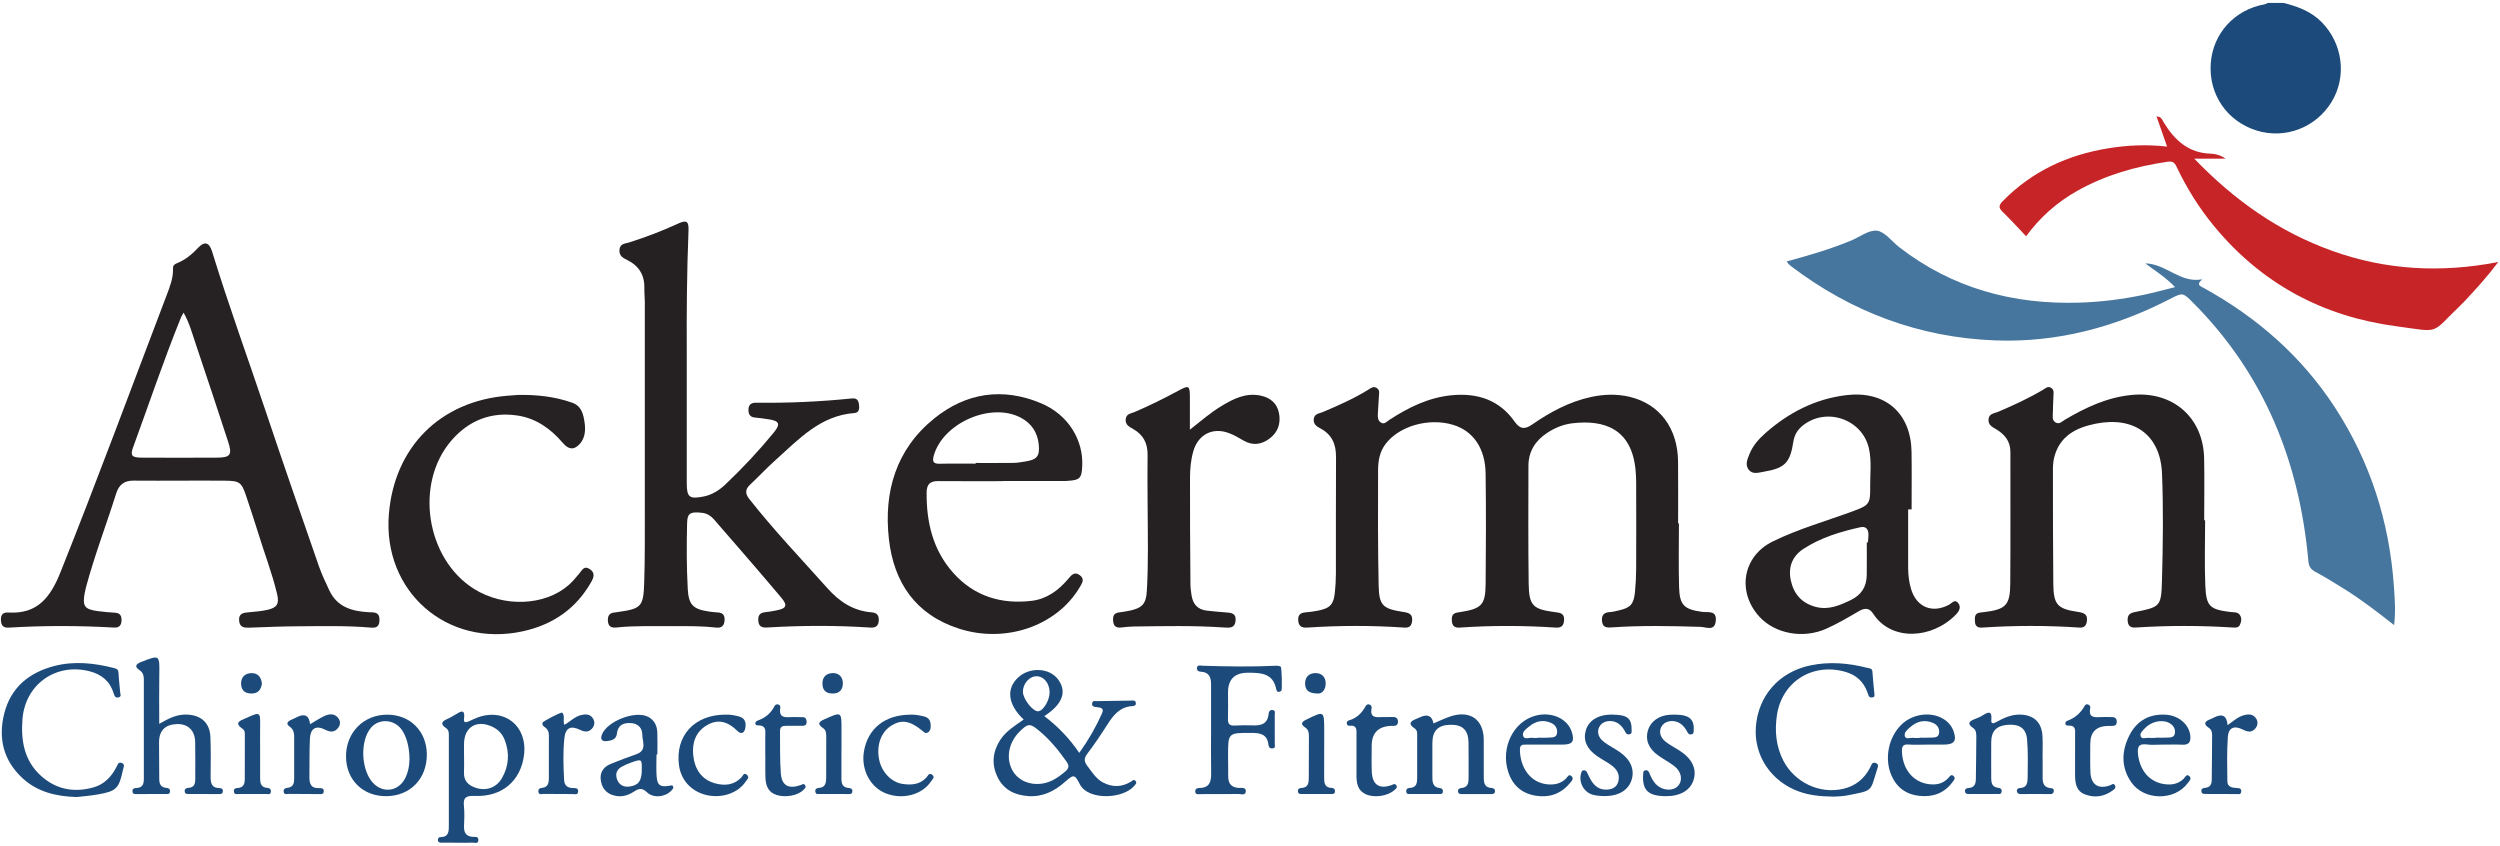 <svg xmlns="http://www.w3.org/2000/svg" width="325" height="110" viewBox="0 0 325 110" fill="none"><path d="M296.893 0.383C298.716 0.853 300.447 1.482 301.817 2.875C304.565 5.667 305.118 9.953 303.106 13.251C301.056 16.609 297.048 18.131 293.327 16.959C289.505 15.756 287.123 12.266 287.395 8.264C287.66 4.353 290.497 1.245 294.42 0.557C294.559 0.531 294.682 0.443 294.815 0.383C295.506 0.383 296.198 0.383 296.89 0.383L296.893 0.383Z" fill="#1C4B7B"></path><path d="M218.261 68.034C218.261 70.792 218.201 73.552 218.28 76.31C218.346 78.685 218.943 79.222 221.281 79.544C222.023 79.645 223.185 79.295 223.053 80.697C222.92 82.109 221.821 81.519 221.091 81.493C217.216 81.373 213.34 81.294 209.468 81.566C208.785 81.613 208.343 81.515 208.261 80.748C208.179 79.977 208.507 79.611 209.281 79.57C209.66 79.551 210.036 79.447 210.412 79.364C211.957 79.017 212.386 78.565 212.547 76.967C212.648 75.941 212.696 74.904 212.702 73.872C212.721 70.151 212.711 66.433 212.702 62.712C212.702 62.175 212.67 61.638 212.623 61.108C212.114 55.713 208.523 54.55 204.455 55.021C203.27 55.157 202.158 55.599 201.145 56.265C199.59 57.286 198.7 58.685 198.697 60.564C198.687 65.665 198.659 70.763 198.728 75.865C198.766 78.73 199.275 79.203 202.124 79.573C202.759 79.655 203.381 79.696 203.333 80.59C203.299 81.285 203.024 81.642 202.263 81.588C198.084 81.31 193.902 81.301 189.723 81.588C189.091 81.632 188.794 81.348 188.744 80.745C188.696 80.198 188.778 79.737 189.439 79.633C189.59 79.611 189.742 79.582 189.893 79.56C192.604 79.124 193.106 78.632 193.131 75.925C193.178 71.133 193.194 66.338 193.128 61.543C193.081 58.255 191.504 56.019 188.902 55.229C185.737 54.272 181.867 55.387 180.108 57.737C179.353 58.748 179.157 59.923 179.151 61.108C179.135 66.13 179.116 71.152 179.227 76.174C179.284 78.739 179.795 79.156 182.474 79.56C183.172 79.665 183.649 79.844 183.576 80.675C183.519 81.323 183.273 81.639 182.562 81.588C178.346 81.297 174.126 81.307 169.912 81.588C169.182 81.639 168.822 81.37 168.769 80.663C168.718 80.015 168.993 79.665 169.672 79.614C170.244 79.573 170.815 79.488 171.381 79.377C172.916 79.067 173.383 78.559 173.535 76.999C173.614 76.2 173.668 75.394 173.668 74.592C173.68 69.528 173.652 64.468 173.683 59.405C173.693 57.769 173.165 56.502 171.671 55.706C171.198 55.454 170.724 55.172 170.787 54.496C170.853 53.767 171.494 53.77 171.956 53.571C174.002 52.702 176.033 51.812 177.925 50.633C178.244 50.434 178.545 50.175 178.971 50.441C179.401 50.706 179.28 51.095 179.262 51.467C179.22 52.232 179.16 52.996 179.123 53.761C179.1 54.187 179.094 54.639 179.486 54.913C179.956 55.242 180.269 54.809 180.601 54.594C183.099 52.968 185.721 51.663 188.753 51.379C192.092 51.066 194.932 51.998 196.906 54.819C197.623 55.842 198.273 55.817 199.18 55.188C201.527 53.565 204.009 52.222 206.833 51.609C208.507 51.246 210.188 51.193 211.855 51.587C215.747 52.513 218.1 55.649 218.147 59.986C218.176 62.671 218.154 65.356 218.154 68.041C218.189 68.041 218.226 68.041 218.261 68.041V68.034Z" fill="#252122"></path><path d="M232.28 33.984C235.167 33.201 237.959 32.386 240.647 31.271C241.778 30.8 242.975 29.853 244.02 29.995C245.056 30.137 245.934 31.388 246.898 32.133C253.815 37.481 261.721 39.619 270.376 39.341C273.187 39.253 275.957 38.893 278.702 38.321C280.003 38.05 281.286 37.69 282.758 37.326C281.561 36.063 280.234 35.251 278.882 34.237C281.605 34.288 283.437 36.865 286.305 36.306C285.424 37.039 286.065 37.2 286.576 37.484C293.44 41.29 299.198 46.316 303.504 52.911C308.128 59.996 310.614 67.794 311.207 76.212C311.321 77.839 311.451 79.466 311.233 81.263C309.069 79.57 307.041 77.997 304.862 76.635C303.592 75.843 302.322 75.05 301.005 74.342C300.392 74.011 300.152 73.647 300.089 72.937C298.927 60.037 294.359 48.641 285.092 39.345C283.756 38.002 283.753 38.015 282.06 38.887C274.94 42.551 267.404 44.559 259.365 44.253C249.523 43.877 240.707 40.57 232.87 34.632C232.747 34.54 232.633 34.436 232.523 34.332C232.469 34.281 232.434 34.212 232.276 33.988L232.28 33.984Z" fill="#46769E"></path><path d="M23.465 62.488C21.428 62.488 19.394 62.501 17.356 62.481C16.156 62.472 15.461 63.003 15.095 64.171C13.822 68.224 12.293 72.198 11.188 76.307C11.118 76.566 11.058 76.828 11.011 77.09C10.701 78.812 10.979 79.207 12.716 79.447C13.474 79.551 14.242 79.608 15.009 79.658C15.685 79.706 15.818 80.157 15.796 80.694C15.774 81.269 15.499 81.62 14.851 81.585C10.287 81.323 5.723 81.313 1.156 81.591C0.486 81.632 0.176 81.38 0.123 80.691C0.069 79.958 0.341 79.579 1.074 79.627C4.892 79.864 6.566 77.633 7.868 74.374C12.644 62.431 17.094 50.368 21.674 38.353C22.097 37.244 22.533 36.129 22.492 34.913C22.476 34.477 22.71 34.335 23.067 34.19C24.116 33.763 24.965 33.053 25.733 32.234C26.586 31.325 27.195 31.476 27.575 32.708C29.729 39.736 32.256 46.641 34.59 53.609C36.826 60.286 39.141 66.935 41.45 73.587C41.826 74.668 42.325 75.71 42.812 76.749C43.832 78.925 45.765 79.469 47.948 79.589C48.557 79.623 49.325 79.5 49.331 80.53C49.337 81.301 49.085 81.664 48.257 81.594C45.08 81.317 41.889 81.402 38.706 81.418C36.633 81.427 34.565 81.519 32.492 81.594C31.788 81.62 31.16 81.598 31.084 80.682C31.005 79.743 31.633 79.655 32.334 79.595C33.137 79.525 33.945 79.459 34.729 79.289C36.014 79.007 36.327 78.508 36.024 77.232C35.37 74.472 34.334 71.825 33.51 69.115C33.029 67.542 32.496 65.981 31.978 64.421C31.415 62.725 31.147 62.513 29.334 62.491C27.375 62.466 25.414 62.485 23.456 62.485C23.456 62.485 23.456 62.488 23.456 62.491L23.465 62.488ZM23.863 40.643C23.715 40.921 23.598 41.101 23.519 41.293C21.264 46.859 19.356 52.554 17.29 58.189C16.911 59.228 17.148 59.487 18.411 59.493C21.674 59.512 24.937 59.509 28.2 59.493C29.969 59.487 30.215 59.121 29.65 57.402C28.263 53.192 26.892 48.972 25.465 44.774C25 43.413 24.64 42.004 23.863 40.643Z" fill="#262223"></path><path d="M89.279 45.485C89.279 51.951 89.279 57.355 89.279 62.763C89.279 64.639 89.601 64.911 91.452 64.55C92.579 64.329 93.521 63.723 94.332 62.949C96.553 60.833 98.657 58.596 100.599 56.221C101.509 55.109 101.31 54.705 99.866 54.5C99.298 54.418 98.726 54.329 98.154 54.282C97.431 54.225 97.267 53.751 97.305 53.164C97.343 52.557 97.709 52.346 98.319 52.352C102.466 52.406 106.604 52.219 110.729 51.799C111.373 51.733 111.575 52.017 111.658 52.516C111.743 53.028 111.733 53.647 111.086 53.694C106.635 54.02 103.846 57.099 100.83 59.797C99.686 60.82 98.641 61.948 97.523 62.996C96.859 63.615 96.85 64.162 97.412 64.876C100.596 68.919 104.143 72.637 107.564 76.468C109.147 78.24 110.953 79.431 113.36 79.608C114.046 79.658 114.286 80.075 114.241 80.701C114.194 81.351 113.85 81.629 113.174 81.585C108.689 81.291 104.2 81.304 99.715 81.576C99.089 81.613 98.657 81.471 98.584 80.767C98.515 80.091 98.71 79.649 99.472 79.586C99.93 79.548 100.381 79.453 100.836 79.371C102.226 79.118 102.447 78.739 101.566 77.694C98.679 74.26 95.729 70.88 92.788 67.491C92.406 67.049 91.9 66.746 91.306 66.67C89.487 66.439 89.348 66.897 89.32 68.167C89.253 70.966 89.257 73.761 89.408 76.553C89.519 78.594 90.072 79.175 92.077 79.488C92.494 79.554 92.917 79.598 93.338 79.62C94.051 79.658 94.247 80.088 94.19 80.707C94.13 81.345 93.808 81.661 93.123 81.585C91.288 81.383 89.446 81.389 87.602 81.402C85.106 81.418 82.608 81.313 80.122 81.576C79.481 81.642 79.076 81.446 79.029 80.745C78.988 80.126 79.168 79.687 79.866 79.627C79.98 79.617 80.093 79.595 80.207 79.579C83.347 79.147 83.644 78.91 83.745 75.808C83.852 72.589 83.824 69.367 83.827 66.149C83.836 57.175 83.83 48.201 83.827 39.228C83.827 38.653 83.751 38.078 83.767 37.506C83.821 35.788 83.078 34.569 81.546 33.807C80.994 33.533 80.46 33.261 80.529 32.462C80.602 31.631 81.297 31.679 81.786 31.521C83.941 30.832 86.054 30.036 88.107 29.088C89.26 28.558 89.557 28.741 89.506 29.992C89.282 35.507 89.257 41.025 89.279 45.485Z" fill="#252122"></path><path d="M286.665 67.633C286.665 70.47 286.574 73.309 286.691 76.139C286.804 78.85 287.281 79.232 289.985 79.564C290.421 79.617 290.942 79.516 291.22 80.009C291.448 80.41 291.375 80.824 291.189 81.222C291.005 81.62 290.645 81.598 290.298 81.579C286.078 81.31 281.861 81.304 277.644 81.579C277.044 81.62 276.681 81.433 276.608 80.805C276.536 80.151 276.69 79.737 277.452 79.586C280.838 78.906 280.961 78.891 281.056 75.486C281.185 70.849 281.245 66.202 281.062 61.569C280.86 56.528 277.43 54.07 272.401 55.087C269.855 55.602 267.745 56.695 267.047 59.465C266.918 59.98 266.88 60.526 266.88 61.06C266.883 66.007 266.88 70.953 266.93 75.896C266.959 78.619 267.461 79.153 270.139 79.548C270.879 79.658 271.419 79.838 271.299 80.732C271.223 81.301 270.983 81.629 270.326 81.585C266.109 81.301 261.889 81.304 257.672 81.585C257.113 81.623 256.778 81.408 256.747 80.833C256.718 80.29 256.655 79.712 257.439 79.63C257.628 79.611 257.821 79.586 258.01 79.564C260.736 79.222 261.311 78.666 261.333 75.903C261.381 70.192 261.34 64.478 261.352 58.764C261.355 57.371 260.629 56.486 259.507 55.804C259.031 55.514 258.462 55.28 258.506 54.541C258.557 53.739 259.248 53.757 259.738 53.546C261.747 52.687 263.734 51.78 265.616 50.659C265.932 50.469 266.22 50.153 266.649 50.425C267.063 50.687 266.959 51.085 266.949 51.458C266.927 52.184 266.877 52.914 266.873 53.641C266.873 54.083 266.722 54.598 267.202 54.904C267.717 55.229 268.064 54.784 268.437 54.563C271.163 52.958 273.974 51.629 277.202 51.335C282.487 50.855 286.425 54.272 286.536 59.582C286.593 62.264 286.545 64.952 286.545 67.633C286.583 67.633 286.618 67.633 286.656 67.633H286.665Z" fill="#252122"></path><path d="M263.394 30.712C262.333 29.603 261.36 28.526 260.318 27.515C259.762 26.975 259.869 26.647 260.368 26.138C264.162 22.263 268.821 20.124 274.115 19.271C276.582 18.873 279.068 18.757 281.718 19.057C281.241 17.689 280.802 16.435 280.353 15.143C280.975 15.13 281.099 15.611 281.298 15.933C282.703 18.216 284.485 19.887 287.375 19.976C287.984 19.995 288.641 20.156 289.327 20.627H285.255C290.477 26.05 296.285 30.137 303.181 32.61C310.126 35.102 317.243 35.52 324.776 34.063C323.298 36.031 321.851 37.595 320.401 39.158C320.272 39.3 320.133 39.433 319.994 39.566C315.843 43.517 317.454 43.208 311.475 42.408C301.98 41.142 294.005 36.878 287.855 29.43C285.893 27.054 284.27 24.455 282.953 21.675C282.672 21.081 282.397 20.933 281.74 21.031C277.646 21.634 273.723 22.749 270.094 24.78C267.447 26.262 265.217 28.226 263.394 30.715V30.712Z" fill="#C72428"></path><path d="M248.057 66.221C248.057 68.71 248.057 71.199 248.057 73.688C248.057 74.69 248.158 75.678 248.458 76.638C249.185 78.957 251.222 79.769 253.376 78.613C253.743 78.417 254.125 77.842 254.554 78.382C254.984 78.922 254.703 79.447 254.257 79.905C251.146 83.088 245.852 83.395 243.505 79.772C243.006 79.001 242.406 79.014 241.642 79.459C240.252 80.271 238.859 81.089 237.393 81.743C234.402 83.073 230.77 82.378 228.758 80.211C225.77 76.986 226.518 72.33 230.438 70.4C233.815 68.739 237.453 67.728 240.975 66.424C242.965 65.684 243.148 65.498 243.123 63.341C243.104 61.66 243.335 59.974 242.959 58.296C242.1 54.465 237.368 52.854 234.307 55.365C233.657 55.899 233.268 56.569 233.139 57.409C232.712 60.163 232.043 60.864 229.288 61.325C228.635 61.436 227.848 61.714 227.339 61.076C226.821 60.422 227.169 59.677 227.441 59.004C227.88 57.911 228.657 57.049 229.522 56.288C232.526 53.644 235.956 51.865 239.974 51.373C245.05 50.75 248.427 53.669 248.502 58.754C248.54 61.243 248.509 63.732 248.509 66.221C248.354 66.221 248.202 66.221 248.047 66.221H248.057ZM242.684 70.514C242.731 70.514 242.782 70.514 242.829 70.514C242.855 70.173 242.902 69.829 242.899 69.487C242.889 68.789 242.57 68.376 241.819 68.546C239.232 69.127 236.699 69.885 234.456 71.348C232.997 72.302 232.441 73.723 232.801 75.429C233.18 77.22 234.228 78.423 236.06 78.9C237.716 79.33 239.134 78.707 240.568 78.025C241.97 77.362 242.659 76.278 242.678 74.759C242.697 73.344 242.681 71.932 242.681 70.517L242.684 70.514Z" fill="#262223"></path><path d="M130.382 62.551C127.578 62.551 124.776 62.567 121.971 62.542C120.906 62.532 120.471 62.955 120.461 64.048C120.43 67.93 121.289 71.525 123.929 74.481C126.643 77.517 130.149 78.581 134.122 78.107C136.077 77.874 137.594 76.749 138.851 75.277C139.258 74.8 139.656 74.244 140.367 74.769C141.062 75.28 140.67 75.827 140.348 76.367C137.366 81.376 130.736 83.67 124.687 81.73C119.011 79.911 116.187 75.707 115.556 70.062C114.87 63.938 116.475 58.42 121.434 54.411C125.6 51.041 130.37 50.324 135.373 52.44C138.832 53.903 140.847 57.147 140.692 60.58C140.62 62.175 140.392 62.409 138.794 62.513C138.68 62.52 138.563 62.529 138.45 62.529C135.762 62.529 133.074 62.529 130.386 62.529C130.386 62.535 130.386 62.545 130.386 62.551H130.382ZM126.838 60.274C126.838 60.245 126.838 60.214 126.838 60.185C128.487 60.185 130.139 60.198 131.788 60.176C132.284 60.169 132.78 60.068 133.273 59.996C134.808 59.765 135.19 59.304 135.035 57.772C134.877 56.212 134.094 55.037 132.704 54.301C128.825 52.241 122.584 54.983 121.39 59.228C121.147 60.097 121.402 60.308 122.233 60.286C123.768 60.245 125.303 60.274 126.842 60.274H126.838Z" fill="#262223"></path><path d="M67.354 51.344C69.748 51.294 72.095 51.546 74.369 52.346C75.611 52.781 75.835 53.852 75.993 54.901C76.17 56.069 76.034 57.26 75.01 58.037C74.293 58.581 73.674 58.17 73.137 57.545C71.596 55.754 69.726 54.408 67.357 54.032C63.905 53.483 60.973 54.626 58.702 57.245C53.854 62.835 55.373 72.646 61.637 76.566C65.487 78.976 70.825 78.771 73.914 76.067C74.429 75.615 74.871 75.075 75.314 74.547C75.677 74.118 75.93 73.489 76.665 73.982C77.395 74.469 77.212 75.037 76.852 75.669C74.875 79.153 71.849 81.212 67.995 82.062C58.118 84.235 49.729 76.897 50.553 66.84C51.267 58.104 57.24 52.143 65.974 51.445C66.432 51.407 66.893 51.376 67.351 51.341L67.354 51.344Z" fill="#262223"></path><path d="M154.685 55.858C156.201 54.664 157.414 53.612 158.782 52.788C160.342 51.846 161.944 51.028 163.864 51.426C165.146 51.692 166.025 52.421 166.274 53.732C166.53 55.09 166.107 56.246 164.973 57.065C163.921 57.823 162.8 57.943 161.634 57.26C161.04 56.913 160.44 56.559 159.799 56.316C157.657 55.498 155.762 56.471 155.13 58.663C154.808 59.778 154.707 60.934 154.701 62.074C154.682 66.711 154.726 71.348 154.758 75.985C154.761 76.443 154.834 76.901 154.897 77.356C155.061 78.518 155.683 79.248 156.89 79.383C157.689 79.475 158.491 79.544 159.294 79.608C160.007 79.661 160.728 79.671 160.623 80.713C160.529 81.658 159.872 81.626 159.192 81.579C155.244 81.301 151.293 81.399 147.341 81.446C146.807 81.452 146.27 81.519 145.74 81.576C145.137 81.642 144.776 81.418 144.713 80.792C144.653 80.205 144.72 79.709 145.456 79.617C145.91 79.56 146.368 79.491 146.817 79.396C148.459 79.058 148.99 78.521 149.088 76.853C149.192 75.059 149.227 73.256 149.227 71.458C149.227 67.359 149.135 63.259 149.186 59.162C149.205 57.595 148.624 56.524 147.303 55.766C146.817 55.488 146.261 55.229 146.343 54.484C146.422 53.764 147.054 53.757 147.515 53.558C149.451 52.725 151.34 51.793 153.194 50.788C154.575 50.04 154.685 50.1 154.685 51.714C154.685 52.996 154.685 54.282 154.685 55.855V55.858Z" fill="#252122"></path><path d="M133.082 93.543C130.991 91.576 130.767 89.488 132.41 88.025C133.926 86.677 136.446 86.825 137.555 88.329C138.727 89.917 138.152 91.544 135.761 93.095C137.52 94.431 139.011 95.976 140.306 97.874C141.51 96.191 142.473 94.51 143.266 92.732C143.585 92.021 143.038 91.986 142.565 91.926C142.246 91.888 141.905 91.854 141.984 91.412C142.053 91.026 142.4 91.153 142.644 91.146C144.103 91.115 145.562 91.092 147.018 91.077C147.271 91.077 147.6 90.982 147.656 91.367C147.716 91.768 147.385 91.781 147.129 91.8C145.559 91.92 144.732 92.984 143.964 94.185C143.14 95.477 142.287 96.753 141.358 97.972C140.9 98.572 140.916 98.992 141.349 99.561C141.952 100.357 142.464 101.225 143.38 101.715C144.593 102.362 145.802 102.343 146.99 101.636C147.205 101.506 147.416 101.216 147.653 101.57C147.821 101.819 147.596 101.983 147.451 102.16C146.023 103.882 141.459 104.081 140.382 101.961C139.69 100.594 139.561 100.669 138.395 101.69C137.053 102.862 135.543 103.62 133.692 103.493C131.926 103.37 130.492 102.685 129.687 101.036C128.885 99.39 129.027 97.776 130.003 96.231C130.742 95.063 131.907 94.365 133.076 93.543H133.082ZM134.82 101.92C136.295 101.927 137.435 101.197 138.503 100.275C138.973 99.87 139.008 99.523 138.654 99.021C137.618 97.536 136.478 96.153 135.079 94.993C133.882 93.998 133.642 94.014 132.52 95.139C131.228 96.437 130.805 98.253 131.437 99.779C131.986 101.108 133.259 101.914 134.82 101.92ZM136.45 90.019C136.443 88.837 135.72 87.934 134.769 87.915C133.828 87.896 132.966 88.875 132.978 89.943C132.991 90.84 134.197 92.419 134.908 92.466C135.556 92.511 136.453 91.083 136.446 90.019H136.45Z" fill="#1C4B7B"></path><path d="M59.565 109.552C58.836 109.552 58.109 109.552 57.38 109.548C57.133 109.548 56.922 109.495 56.928 109.176C56.934 108.932 57.076 108.825 57.288 108.822C58.365 108.806 58.349 108.042 58.349 107.29C58.349 103.459 58.349 99.627 58.349 95.793C58.349 95.372 58.394 94.921 57.98 94.646C57.2 94.128 57.424 93.784 58.141 93.468C58.491 93.313 58.829 93.127 59.152 92.928C59.843 92.498 60.51 92.04 60.32 93.484C60.254 93.992 60.601 93.923 60.914 93.79C61.265 93.641 61.603 93.458 61.96 93.319C65.51 91.936 68.583 94.327 68.128 98.114C67.718 101.516 65.26 103.626 61.707 103.471C60.595 103.424 60.184 103.664 60.311 104.804C60.406 105.676 60.355 106.567 60.323 107.445C60.295 108.285 60.636 108.743 61.502 108.797C61.776 108.812 62.193 108.705 62.187 109.185C62.178 109.776 61.691 109.526 61.407 109.542C60.797 109.58 60.181 109.555 59.569 109.552H59.565ZM60.327 98.228C60.327 98.957 60.355 99.684 60.32 100.41C60.273 101.459 60.822 102.04 61.745 102.378C63.125 102.88 64.49 102.451 65.232 101.187C66.157 99.611 66.268 97.928 65.624 96.222C65.333 95.451 64.799 94.854 64.028 94.488C61.969 93.512 60.327 94.504 60.323 96.734C60.323 97.233 60.323 97.729 60.323 98.228H60.327Z" fill="#1C4B7B"></path><path d="M20.699 94.103C21.956 93.37 23.033 92.833 24.331 92.896C26.163 92.984 27.278 93.97 27.354 95.815C27.423 97.498 27.395 99.185 27.382 100.872C27.376 101.702 27.43 102.438 28.535 102.451C28.763 102.451 28.99 102.536 28.971 102.855C28.949 103.244 28.684 103.231 28.402 103.228C27.136 103.218 25.872 103.212 24.606 103.218C24.328 103.218 24.047 103.26 24.012 102.874C23.974 102.483 24.293 102.441 24.543 102.416C25.26 102.347 25.386 101.876 25.383 101.285C25.377 99.678 25.408 98.067 25.373 96.459C25.339 94.94 24.419 94.077 22.982 94.131C21.469 94.188 20.68 94.984 20.677 96.487C20.677 98.057 20.695 99.63 20.702 101.2C20.702 101.829 20.831 102.347 21.602 102.423C21.87 102.448 22.148 102.524 22.101 102.906C22.05 103.307 21.757 103.218 21.491 103.218C20.263 103.218 19.037 103.218 17.808 103.228C17.534 103.228 17.253 103.275 17.221 102.884C17.189 102.489 17.499 102.448 17.755 102.438C18.614 102.4 18.702 101.835 18.699 101.165C18.693 96.914 18.699 92.659 18.699 88.408C18.699 87.896 18.639 87.447 18.137 87.119C17.379 86.62 17.73 86.301 18.371 86.048C20.778 85.11 20.752 85.104 20.708 87.76C20.673 89.816 20.702 91.876 20.702 94.106L20.699 94.103Z" fill="#1C4B7B"></path><path d="M238.324 103.56C236.676 103.537 235.267 103.395 233.912 102.915C230.245 101.617 227.974 98.222 228.264 94.475C228.58 90.41 231.303 87.34 235.368 86.497C237.863 85.979 240.333 86.2 242.778 86.828C243.043 86.895 243.391 86.869 243.416 87.331C243.473 88.284 243.584 89.238 243.672 90.189C243.691 90.385 243.726 90.593 243.473 90.65C243.242 90.701 243.009 90.691 242.911 90.407C242.848 90.227 242.781 90.047 242.712 89.87C242.21 88.562 241.268 87.744 239.926 87.35C235.649 86.099 231.625 88.619 230.993 93.019C230.706 95.019 230.873 96.986 231.815 98.844C233.264 101.699 236.543 103.278 239.651 102.542C241.234 102.167 242.386 101.21 243.129 99.763C243.277 99.472 243.347 99.03 243.827 99.185C244.329 99.346 244.102 99.772 244.013 100.053C243.097 102.982 243.517 102.732 240.16 103.402C239.487 103.534 238.786 103.528 238.321 103.566L238.324 103.56Z" fill="#1C4B7B"></path><path d="M9.934 103.616C7.325 103.528 4.88 102.975 2.915 101.153C0.429 98.847 -0.253 95.96 0.552 92.754C1.402 89.377 3.765 87.441 7.04 86.585C9.627 85.909 12.217 86.187 14.782 86.835C15.142 86.926 15.392 87.024 15.408 87.482C15.439 88.322 15.562 89.159 15.622 90C15.638 90.23 15.831 90.555 15.411 90.66C14.987 90.764 14.874 90.454 14.785 90.161C14.312 88.575 13.219 87.672 11.652 87.267C7.249 86.137 3.269 88.976 2.921 93.499C2.707 96.285 3.143 98.885 5.332 100.862C7.315 102.65 9.671 103.076 12.205 102.344C13.56 101.952 14.482 100.97 15.13 99.734C15.284 99.441 15.367 99.002 15.837 99.188C16.295 99.371 16.052 99.779 15.986 100.079C15.461 102.53 15.133 102.858 12.669 103.288C11.766 103.446 10.843 103.512 9.93 103.62L9.934 103.616Z" fill="#1C4B7B"></path><path d="M157.438 94.75C157.438 92.833 157.432 90.919 157.438 89.001C157.441 88.101 157.224 87.397 156.153 87.327C155.875 87.308 155.597 87.245 155.606 86.882C155.619 86.364 156.026 86.538 156.285 86.544C159.507 86.645 162.726 86.702 165.948 86.544C166.128 86.534 166.33 86.576 166.488 86.655C166.633 86.727 166.712 89.709 166.567 89.81C166.267 90.022 165.992 90.019 165.907 89.583C165.496 87.498 163.891 87.46 162.265 87.454C160.517 87.447 159.643 88.302 159.643 90.019C159.643 91.168 159.671 92.318 159.634 93.468C159.611 94.128 159.874 94.355 160.509 94.324C161.273 94.286 162.044 94.264 162.811 94.299C163.929 94.352 164.801 94.134 164.918 92.795C164.94 92.526 165.066 92.261 165.43 92.305C165.847 92.356 165.717 92.681 165.717 92.928C165.723 94.191 165.717 95.454 165.72 96.721C165.72 96.971 165.853 97.268 165.401 97.293C165.022 97.312 164.924 97.056 164.896 96.8C164.738 95.401 163.759 95.278 162.644 95.278C159.649 95.271 159.646 95.259 159.649 98.256C159.649 99.138 159.678 100.019 159.668 100.9C159.659 101.879 160.085 102.397 161.102 102.429C161.434 102.438 162.015 102.331 161.952 102.903C161.892 103.455 161.352 103.218 161.004 103.222C159.356 103.237 157.707 103.237 156.055 103.234C155.78 103.234 155.392 103.37 155.382 102.871C155.373 102.492 155.688 102.438 155.938 102.435C157.268 102.419 157.467 101.589 157.448 100.502C157.413 98.588 157.438 96.671 157.438 94.753V94.75Z" fill="#1C4B7B"></path><path d="M186.345 94.049C187.119 93.727 187.868 93.348 188.657 93.101C191.156 92.318 192.871 93.572 192.887 96.156C192.896 97.729 192.887 99.302 192.89 100.872C192.89 101.62 192.868 102.385 193.935 102.441C194.175 102.454 194.374 102.596 194.346 102.89C194.318 103.184 194.131 103.234 193.863 103.231C192.596 103.218 191.33 103.222 190.063 103.225C189.82 103.225 189.592 103.225 189.548 102.918C189.504 102.628 189.684 102.47 189.93 102.451C190.919 102.378 190.919 101.683 190.916 100.96C190.909 99.466 190.938 97.969 190.906 96.475C190.872 94.921 190.126 94.213 188.629 94.219C186.98 94.229 186.219 94.968 186.209 96.582C186.2 98 186.209 99.419 186.209 100.84C186.209 101.589 186.175 102.344 187.217 102.454C187.473 102.479 187.618 102.666 187.574 102.947C187.523 103.275 187.268 103.222 187.043 103.222C185.815 103.222 184.586 103.222 183.357 103.222C183.133 103.222 182.877 103.275 182.82 102.953C182.757 102.606 182.959 102.445 183.266 102.432C184.204 102.391 184.229 101.728 184.232 101.048C184.235 99.286 184.235 97.52 184.232 95.758C184.232 95.379 184.289 94.952 183.919 94.706C182.959 94.062 183.405 93.724 184.169 93.433C184.311 93.379 184.453 93.316 184.592 93.25C185.58 92.78 186.167 93.048 186.355 94.052L186.345 94.049Z" fill="#1C4B7B"></path><path d="M265.543 98.458C265.543 99.185 265.55 99.915 265.543 100.641C265.534 101.503 265.455 102.394 266.702 102.47C266.898 102.483 267.037 102.628 266.993 102.874C266.946 103.155 266.791 103.234 266.516 103.231C265.25 103.218 263.986 103.215 262.719 103.228C262.451 103.228 262.261 103.165 262.205 102.903C262.141 102.609 262.35 102.451 262.584 102.445C263.528 102.419 263.585 101.718 263.594 101.074C263.613 99.428 263.658 97.776 263.522 96.14C263.402 94.668 262.514 94.096 260.944 94.229C259.545 94.346 258.869 95.057 258.86 96.45C258.847 98.019 258.856 99.592 258.86 101.162C258.86 101.778 258.967 102.318 259.738 102.41C260.016 102.441 260.271 102.536 260.211 102.912C260.148 103.316 259.845 103.215 259.589 103.215C258.402 103.215 257.211 103.215 256.023 103.225C255.733 103.225 255.47 103.218 255.448 102.846C255.429 102.533 255.682 102.457 255.903 102.441C256.728 102.388 256.863 101.867 256.863 101.175C256.87 99.415 256.93 97.653 256.92 95.894C256.92 95.461 256.949 94.937 256.503 94.636C255.704 94.096 255.963 93.771 256.693 93.49C257.05 93.354 257.413 93.212 257.732 93.007C258.477 92.526 258.986 92.362 258.872 93.588C258.819 94.185 259.188 94.049 259.536 93.856C260.48 93.341 261.437 92.883 262.565 92.896C264.368 92.918 265.43 93.878 265.524 95.698C265.572 96.614 265.534 97.536 265.534 98.455C265.537 98.455 265.54 98.455 265.543 98.455V98.458Z" fill="#1C4B7B"></path><path d="M50.314 92.906C53.302 92.896 55.456 95.034 55.488 98.038C55.52 101.213 53.343 103.477 50.235 103.503C47.168 103.528 44.989 101.38 44.982 98.332C44.976 95.233 47.257 92.915 50.317 92.906H50.314ZM53.233 98.673C53.227 97.046 52.806 95.612 52.156 94.772C51.167 93.496 49.285 93.401 48.255 94.573C46.732 96.307 46.931 100.29 48.615 101.901C49.885 103.114 51.726 102.846 52.592 101.314C53.094 100.426 53.223 99.447 53.233 98.67V98.673Z" fill="#1C4B7B"></path><path d="M85.347 98.079C85.347 99.033 85.287 99.993 85.362 100.941C85.457 102.103 85.836 102.344 86.995 102.151C87.185 102.119 87.393 102.018 87.501 102.224C87.599 102.407 87.463 102.571 87.327 102.726C86.55 103.61 84.964 103.825 84.105 102.997C83.486 102.4 83.044 102.489 82.434 102.893C81.752 103.342 81 103.613 80.151 103.481C79.045 103.307 78.338 102.691 78.126 101.585C77.914 100.486 78.385 99.719 79.405 99.305C80.501 98.86 81.607 98.433 82.725 98.048C84.156 97.552 83.499 96.389 83.499 95.511C83.499 94.627 82.933 94.033 81.957 93.995C80.984 93.957 80.318 94.295 80.201 95.366C80.116 96.165 79.453 96.282 78.852 96.348C78.255 96.412 78.009 96.102 78.252 95.489C78.938 93.755 82.545 92.343 84.216 93.168C85.062 93.588 85.416 94.327 85.451 95.218C85.489 96.172 85.46 97.129 85.46 98.082C85.422 98.082 85.385 98.082 85.35 98.082L85.347 98.079ZM83.432 100.079C83.445 98.654 83.442 98.645 82.046 99.131C81.616 99.283 81.19 99.466 80.795 99.69C80.122 100.072 79.967 100.695 80.236 101.368C80.504 102.04 81.07 102.344 81.806 102.252C83.003 102.1 83.42 101.538 83.432 100.076V100.079Z" fill="#1C4B7B"></path><path d="M200.87 96.8C200.026 96.8 199.18 96.81 198.336 96.797C197.904 96.791 197.597 96.851 197.591 97.4C197.569 99.709 198.959 101.968 201.549 101.983C202.316 101.99 202.973 101.784 203.542 101.254C203.753 101.055 203.943 100.515 204.335 100.941C204.638 101.27 204.262 101.589 204.06 101.832C202.907 103.228 201.378 103.724 199.635 103.44C197.869 103.152 196.665 102.138 196.084 100.398C195.036 97.249 196.713 93.771 199.676 93.019C201.741 92.495 203.785 93.43 204.331 95.151C204.72 96.377 204.439 96.781 203.169 96.8C202.401 96.813 201.634 96.8 200.866 96.8H200.87ZM199.941 95.928C199.941 95.928 199.941 95.906 199.941 95.897C200.399 95.897 200.86 95.928 201.318 95.887C201.751 95.849 202.322 95.938 202.414 95.319C202.499 94.741 202.225 94.254 201.691 94.005C200.648 93.515 199.669 93.72 198.807 94.431C198.406 94.763 197.815 95.145 198.017 95.704C198.188 96.178 198.829 95.856 199.255 95.922C199.48 95.957 199.713 95.928 199.944 95.928H199.941Z" fill="#1C4B7B"></path><path d="M281.173 96.797C280.481 96.797 279.78 96.87 279.1 96.781C277.976 96.633 277.84 97.154 277.948 98.102C278.219 100.455 279.789 101.983 281.997 101.98C282.73 101.98 283.336 101.743 283.867 101.247C284.078 101.048 284.262 100.518 284.65 100.932C284.953 101.254 284.578 101.567 284.385 101.826C282.695 104.109 278.753 104.097 277.085 101.721C275.702 99.747 275.781 97.587 276.864 95.515C277.84 93.651 279.467 92.77 281.605 92.915C283.245 93.026 284.584 94.191 284.735 95.609C284.818 96.405 284.612 96.86 283.703 96.813C282.859 96.769 282.013 96.803 281.169 96.803L281.173 96.797ZM280.25 95.928C280.25 95.928 280.25 95.909 280.25 95.897C280.708 95.897 281.166 95.916 281.621 95.89C282.063 95.868 282.632 95.938 282.733 95.344C282.84 94.725 282.515 94.251 281.946 93.96C281.03 93.496 279.634 93.803 278.819 94.69C278.545 94.987 278.121 95.341 278.301 95.748C278.466 96.124 278.98 95.884 279.337 95.919C279.641 95.947 279.947 95.925 280.25 95.925V95.928Z" fill="#1C4B7B"></path><path d="M250.534 96.8C249.729 96.8 248.917 96.847 248.118 96.787C247.363 96.731 247.224 97.065 247.252 97.729C247.357 100.249 248.99 101.971 251.305 101.977C252.085 101.977 252.717 101.724 253.257 101.165C253.44 100.976 253.639 100.559 253.983 100.903C254.28 101.197 253.971 101.472 253.8 101.702C252.739 103.133 251.267 103.639 249.552 103.468C247.859 103.297 246.617 102.432 245.91 100.859C244.928 98.667 245.487 95.824 247.218 94.169C248.636 92.811 250.939 92.485 252.546 93.405C253.206 93.78 253.69 94.314 253.949 95.019C254.416 96.292 254.066 96.787 252.72 96.797C251.99 96.803 251.261 96.797 250.531 96.797L250.534 96.8ZM249.577 95.928C249.577 95.928 249.577 95.906 249.577 95.897C250.035 95.897 250.493 95.922 250.948 95.89C251.387 95.862 251.962 95.947 252.069 95.353C252.183 94.734 251.877 94.223 251.286 93.976C250.19 93.512 249.198 93.765 248.326 94.529C247.96 94.854 247.461 95.246 247.641 95.739C247.796 96.165 248.383 95.865 248.775 95.922C249.037 95.96 249.309 95.928 249.574 95.928H249.577Z" fill="#1C4B7B"></path><path d="M118.362 92.906C118.887 92.874 119.484 92.984 120.087 93.124C120.864 93.303 121.016 93.828 120.987 94.501C120.975 94.829 120.867 95.117 120.554 95.252C120.251 95.385 120.071 95.129 119.866 94.965C118.287 93.689 117.228 93.512 115.921 94.302C114.544 95.132 113.912 96.857 114.288 98.746C114.616 100.382 115.889 101.712 117.377 101.917C118.517 102.075 119.601 101.996 120.45 101.058C120.624 100.865 120.753 100.42 121.155 100.698C121.616 101.017 121.215 101.304 121.047 101.56C119.901 103.316 117.374 103.995 115.182 103.149C113.132 102.356 111.916 100.041 112.31 97.691C112.816 94.703 115.046 92.915 118.362 92.909V92.906Z" fill="#1C4B7B"></path><path d="M94.326 92.906C94.86 92.868 95.457 92.981 96.057 93.136C96.888 93.354 97.014 93.967 96.888 94.652C96.771 95.287 96.367 95.527 95.842 95.006C94.689 93.856 93.397 93.398 91.91 94.27C90.409 95.148 89.951 96.607 90.122 98.218C90.302 99.93 91.148 101.301 92.892 101.813C94.149 102.182 95.403 102.103 96.401 101.039C96.572 100.859 96.683 100.373 97.09 100.72C97.491 101.064 97.109 101.345 96.938 101.604C95.947 103.108 93.818 103.828 91.821 103.351C89.863 102.884 88.517 101.412 88.265 99.46C87.772 95.644 90.277 92.896 94.326 92.902V92.906Z" fill="#1C4B7B"></path><path d="M216.518 103.503C214.259 103.481 213.482 102.726 213.609 100.688C213.625 100.455 213.596 100.202 213.89 100.142C214.152 100.085 214.307 100.234 214.408 100.48C214.654 101.083 214.935 101.668 215.447 102.11C216.268 102.814 217.557 102.843 218.154 102.157C218.798 101.421 218.596 100.294 217.627 99.567C216.954 99.062 216.202 98.667 215.52 98.177C214.288 97.293 213.855 96.13 214.244 94.899C214.604 93.765 215.678 93.004 217.071 92.918C217.529 92.89 217.993 92.896 218.448 92.94C219.749 93.064 220.283 93.711 220.182 94.987C220.166 95.18 220.182 95.376 219.948 95.448C219.695 95.527 219.509 95.455 219.383 95.211C219.152 94.766 218.877 94.355 218.451 94.065C217.712 93.559 216.635 93.645 216.139 94.248C215.589 94.914 215.725 95.802 216.556 96.446C217.096 96.867 217.718 97.179 218.299 97.549C219.951 98.597 220.602 99.924 220.179 101.352C219.768 102.738 218.429 103.525 216.512 103.506L216.518 103.503Z" fill="#1C4B7B"></path><path d="M209.723 92.906C211.565 92.928 212.13 93.398 212.111 94.895C212.111 95.12 212.168 95.369 211.858 95.454C211.596 95.524 211.426 95.429 211.306 95.186C211.1 94.772 210.835 94.396 210.462 94.112C209.714 93.547 208.567 93.623 208.062 94.261C207.531 94.93 207.676 95.824 208.517 96.456C209.155 96.939 209.887 97.296 210.548 97.751C211.978 98.74 212.522 100.028 212.114 101.367C211.729 102.631 210.548 103.43 208.892 103.484C208.324 103.503 207.736 103.471 207.184 103.348C205.892 103.057 205.156 101.674 205.57 100.436C205.623 100.278 205.686 100.148 205.86 100.139C206.062 100.126 206.217 100.202 206.315 100.404C206.533 100.849 206.729 101.317 207.016 101.712C207.585 102.495 208.381 102.801 209.338 102.59C209.963 102.451 210.33 102.024 210.424 101.399C210.563 100.48 210.055 99.87 209.36 99.39C208.794 98.999 208.179 98.68 207.613 98.288C206.277 97.365 205.791 96.231 206.148 94.971C206.501 93.724 207.67 92.947 209.265 92.902C209.42 92.899 209.572 92.902 209.726 92.902L209.723 92.906Z" fill="#1C4B7B"></path><path d="M176.342 98.127C176.342 97.283 176.336 96.44 176.342 95.6C176.349 94.94 176.459 94.223 175.407 94.349C175.246 94.368 175.123 94.251 175.088 94.081C175.038 93.847 175.18 93.701 175.366 93.648C176.352 93.367 177.022 92.725 177.502 91.851C177.596 91.68 177.72 91.525 177.95 91.566C178.228 91.617 178.351 91.829 178.307 92.069C178.054 93.398 178.951 93.24 179.763 93.215C180.183 93.203 180.61 93.234 181.03 93.209C181.45 93.183 181.706 93.351 181.734 93.768C181.763 94.197 181.519 94.393 181.09 94.362C181.014 94.355 180.935 94.362 180.859 94.362C179.166 94.427 178.32 95.294 178.32 96.964C178.32 98.076 178.288 99.188 178.332 100.297C178.402 102.025 179.289 102.625 180.897 102.066C181.115 101.99 181.305 101.81 181.494 102.059C181.734 102.372 181.469 102.53 181.273 102.71C180.427 103.487 178.67 103.759 177.584 103.263C176.44 102.745 176.33 101.728 176.342 100.654C176.352 99.81 176.342 98.97 176.342 98.127Z" fill="#1C4B7B"></path><path d="M269.76 98.149C269.76 97.305 269.76 96.462 269.76 95.619C269.76 94.981 269.927 94.267 268.841 94.327C268.389 94.352 268.421 93.822 268.715 93.717C269.751 93.348 270.493 92.688 271.014 91.749C271.128 91.544 271.298 91.519 271.497 91.604C271.709 91.696 271.766 91.895 271.728 92.081C271.478 93.288 272.246 93.266 273.067 93.221C273.563 93.193 274.065 93.221 274.564 93.221C275.003 93.221 275.19 93.465 275.177 93.872C275.164 94.264 274.905 94.384 274.552 94.368C274.4 94.362 274.245 94.368 274.091 94.368C272.522 94.385 271.737 95.16 271.737 96.693C271.737 97.918 271.703 99.147 271.753 100.369C271.823 102.006 272.764 102.625 274.286 102.103C274.517 102.025 274.763 101.724 274.956 102.119C275.114 102.441 274.849 102.618 274.634 102.77C273.528 103.569 272.309 103.759 271.039 103.269C269.858 102.811 269.77 101.75 269.757 100.685C269.747 99.842 269.757 98.999 269.757 98.155L269.76 98.149Z" fill="#1C4B7B"></path><path d="M73.365 94.235C74.142 93.793 74.708 93.165 75.504 92.969C76.072 92.83 76.682 92.785 77.064 93.364C77.367 93.825 77.32 94.327 76.944 94.738C76.48 95.24 75.974 95.154 75.387 94.87C74.158 94.28 73.504 94.627 73.365 95.998C73.182 97.786 73.239 99.586 73.334 101.383C73.375 102.16 73.795 102.438 74.528 102.448C74.799 102.451 75.21 102.438 75.156 102.912C75.106 103.389 74.717 103.228 74.439 103.228C73.176 103.228 71.912 103.215 70.649 103.209C70.399 103.209 70.084 103.367 69.998 102.966C69.926 102.628 70.128 102.448 70.431 102.426C71.202 102.366 71.347 101.838 71.35 101.222C71.36 99.349 71.35 97.473 71.356 95.6C71.356 95.142 71.192 94.782 70.816 94.526C70.614 94.387 70.466 94.229 70.519 93.964C70.557 93.777 72.974 92.517 73.094 92.647C73.495 93.082 73.132 93.664 73.372 94.239L73.365 94.235Z" fill="#1C4B7B"></path><path d="M40.313 94.147C41.021 93.739 41.617 93.322 42.271 93.038C42.846 92.789 43.494 92.748 43.952 93.322C44.306 93.768 44.271 94.267 43.901 94.693C43.415 95.255 42.881 95.167 42.252 94.851C41.068 94.257 40.351 94.684 40.288 96.052C40.212 97.697 40.247 99.346 40.225 100.992C40.212 101.857 40.401 102.508 41.485 102.454C41.75 102.441 42.167 102.473 42.085 102.94C42.022 103.307 41.693 103.234 41.434 103.231C40.13 103.228 38.825 103.218 37.521 103.206C37.278 103.206 36.952 103.357 36.88 102.947C36.82 102.596 37.053 102.451 37.341 102.422C38.184 102.337 38.25 101.756 38.244 101.096C38.235 99.447 38.235 97.801 38.244 96.153C38.247 95.496 38.285 94.88 37.619 94.428C37.176 94.128 37.353 93.784 37.824 93.591C38.108 93.477 38.38 93.335 38.655 93.202C39.642 92.724 40.193 93.037 40.307 94.141L40.313 94.147Z" fill="#1C4B7B"></path><path d="M289.578 94.273C290.32 93.758 290.888 93.215 291.634 92.997C292.244 92.82 292.882 92.776 293.292 93.398C293.567 93.818 293.526 94.292 293.207 94.684C292.727 95.271 292.193 95.158 291.571 94.845C290.44 94.276 289.701 94.589 289.619 95.802C289.486 97.707 289.537 99.627 289.556 101.541C289.562 102.299 290.149 102.413 290.775 102.441C291.059 102.457 291.432 102.473 291.353 102.947C291.286 103.357 290.958 103.228 290.718 103.228C289.413 103.228 288.109 103.209 286.804 103.215C286.52 103.215 286.242 103.25 286.182 102.896C286.116 102.52 286.419 102.441 286.681 102.416C287.313 102.356 287.518 101.977 287.525 101.405C287.54 99.453 287.575 97.501 287.575 95.552C287.575 95.218 287.496 94.851 287.174 94.64C286.375 94.115 286.615 93.771 287.357 93.493C287.537 93.427 287.705 93.332 287.875 93.247C288.932 92.729 289.501 93.072 289.581 94.276L289.578 94.273Z" fill="#1C4B7B"></path><path d="M99.484 98.196C99.484 97.391 99.488 96.588 99.484 95.783C99.481 95.085 99.709 94.283 98.505 94.299C98.095 94.305 98.095 93.822 98.467 93.689C99.459 93.335 100.211 92.748 100.678 91.809C100.779 91.607 100.937 91.538 101.143 91.573C101.373 91.611 101.474 91.806 101.443 91.993C101.187 93.465 102.204 93.231 103.066 93.218C103.49 93.212 103.91 93.215 104.333 93.228C104.712 93.24 104.851 93.458 104.86 93.828C104.87 94.245 104.658 94.355 104.295 94.355C103.603 94.349 102.915 94.368 102.223 94.355C101.733 94.343 101.392 94.463 101.402 95.041C101.43 96.879 101.367 98.724 101.509 100.553C101.635 102.145 102.523 102.599 104.077 102.066C104.286 101.996 104.469 101.788 104.661 102.078C104.841 102.347 104.63 102.489 104.481 102.653C103.78 103.424 102.078 103.73 100.922 103.335C99.766 102.94 99.532 102.006 99.5 100.963C99.472 100.044 99.494 99.125 99.494 98.206H99.491L99.484 98.196Z" fill="#1C4B7B"></path><path d="M33.816 97.204C33.816 98.506 33.816 99.807 33.816 101.112C33.816 101.759 33.883 102.362 34.739 102.422C35.032 102.441 35.253 102.574 35.215 102.931C35.168 103.361 34.846 103.218 34.603 103.222C33.415 103.225 32.224 103.222 31.037 103.222C30.787 103.222 30.477 103.342 30.411 102.928C30.351 102.543 30.607 102.454 30.885 102.441C31.659 102.404 31.817 101.904 31.82 101.266C31.823 99.39 31.833 97.514 31.829 95.638C31.829 95.338 31.858 94.987 31.577 94.788C30.348 93.923 31.229 93.689 31.975 93.357C33.86 92.511 33.851 92.501 33.816 94.57C33.8 95.451 33.816 96.333 33.816 97.211V97.204Z" fill="#1C4B7B"></path><path d="M109.388 97.283C109.388 98.547 109.394 99.81 109.388 101.074C109.381 101.775 109.448 102.394 110.367 102.441C110.667 102.457 110.875 102.637 110.793 102.978C110.717 103.282 110.458 103.225 110.234 103.225C109.009 103.225 107.783 103.222 106.554 103.218C106.333 103.218 106.087 103.294 106.005 102.975C105.916 102.618 106.128 102.451 106.418 102.435C107.338 102.378 107.401 101.747 107.404 101.055C107.407 99.296 107.41 97.533 107.413 95.774C107.413 95.344 107.391 94.921 106.99 94.646C106.248 94.137 106.393 93.853 107.17 93.509C109.413 92.508 109.4 92.479 109.394 94.873C109.394 95.676 109.394 96.481 109.394 97.283H109.388Z" fill="#1C4B7B"></path><path d="M172.144 97.283C172.144 98.547 172.153 99.81 172.14 101.074C172.134 101.778 172.194 102.4 173.123 102.429C173.36 102.435 173.559 102.568 173.546 102.865C173.53 103.269 173.246 103.222 172.974 103.222C171.749 103.218 170.52 103.215 169.294 103.222C169.013 103.222 168.745 103.241 168.729 102.849C168.716 102.539 168.938 102.448 169.168 102.438C170.094 102.397 170.141 101.769 170.141 101.071C170.141 99.311 170.163 97.549 170.16 95.789C170.16 95.331 170.138 94.88 169.677 94.573C169.058 94.159 169.159 93.869 169.819 93.547C172.156 92.4 172.147 92.381 172.147 94.984C172.147 95.748 172.147 96.516 172.147 97.28L172.144 97.283Z" fill="#1C4B7B"></path><path d="M34.053 88.862C33.929 89.702 33.522 90.185 32.622 90.157C31.782 90.131 31.356 89.686 31.34 88.884C31.324 88.006 31.874 87.526 32.682 87.504C33.532 87.482 33.961 88.047 34.049 88.862H34.053Z" fill="#1C4B7B"></path><path d="M171.37 90.16C170.158 90.16 169.665 89.746 169.662 88.859C169.659 87.975 170.202 87.507 171.017 87.501C171.872 87.492 172.359 88.069 172.34 88.894C172.321 89.658 171.885 90.166 171.373 90.16H171.37Z" fill="#1C4B7B"></path><path d="M108.208 90.16C107.381 90.141 106.932 89.746 106.916 88.89C106.901 87.972 107.444 87.523 108.258 87.501C109.06 87.482 109.566 88.022 109.572 88.811C109.578 89.642 109.136 90.182 108.208 90.157V90.16Z" fill="#1C4B7B"></path></svg>